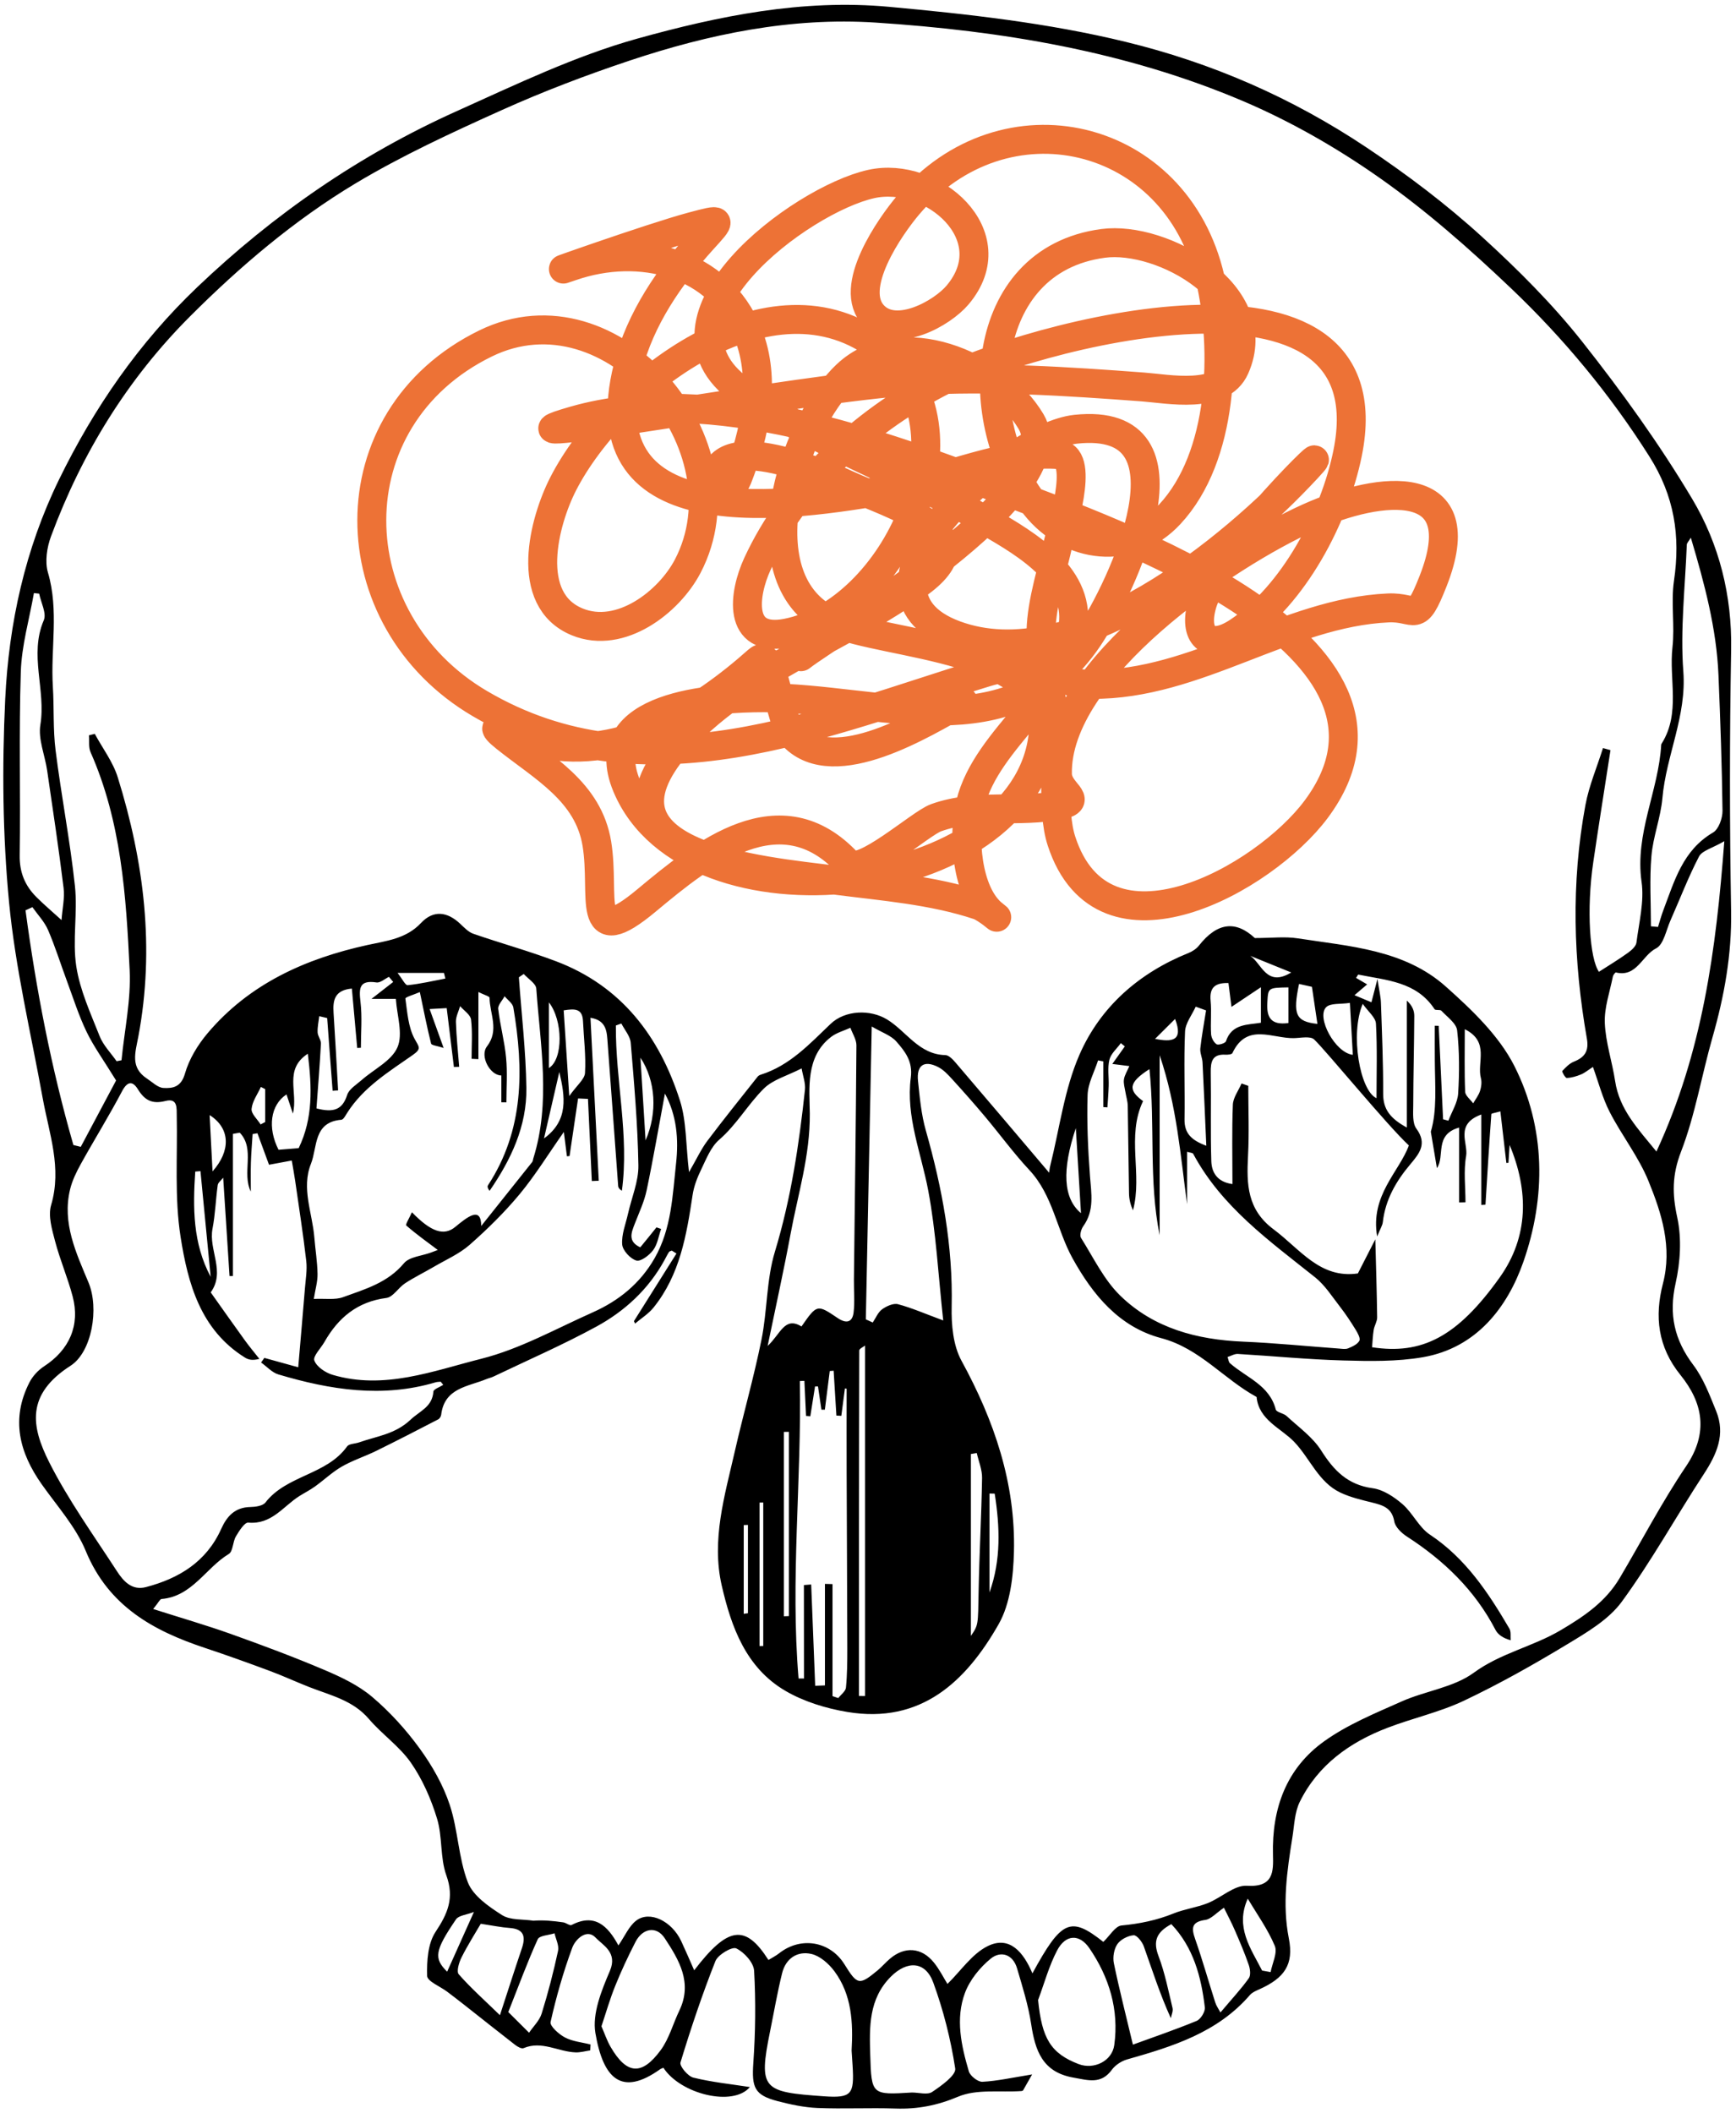 <?xml version="1.0" encoding="UTF-8"?> <svg xmlns="http://www.w3.org/2000/svg" width="300" height="365" viewBox="0 0 300 365" fill="none"> <path d="M138.4 113.454C143.947 109.072 185.468 85.066 178.166 72.811C172.262 62.901 155.547 56.047 146.3 64.758C136.791 73.715 128.377 100.424 143.828 107.441C152.973 111.594 181.97 111.626 180.262 126.984C177.116 155.279 119.169 161.833 108.307 135.789C102.444 121.73 123.396 120.541 132.006 120.541C151.938 120.541 174.635 130.101 188.054 110.232C193.946 101.508 207.989 71.81 185.905 74.153C174.219 75.393 143.623 101.795 165.054 109.696C185.85 117.362 212.929 94.884 225.885 80.918C232.622 73.656 210.437 94.911 207.722 104.434C206.226 109.683 208.746 112.607 213.956 109.159C223.583 102.786 230.627 89.355 232.871 78.341C240.535 40.725 177.085 58.288 162.045 66.207C149.066 73.042 137.088 83.962 130.877 97.454C128.504 102.61 127.365 111.022 135.928 109.373C154.599 105.779 169.672 73.975 152.372 60.301C133.312 45.236 106.059 66.6 97.345 83.549C94.006 90.044 90.41 103.613 99.763 107.441C107.217 110.491 115.597 104.027 118.84 97.83C129.671 77.138 105.884 48.595 83.91 59.335C57.472 72.257 58.246 107.072 82.943 121.561C111.62 138.385 142.049 124.796 170.428 116.138C188.328 110.678 179.917 134.463 183.433 145.292C190.635 167.478 218.476 151.855 227.444 139.815C248.713 111.261 191.869 91.796 173.975 84.945C152.417 76.691 122.937 65.897 99.279 72.65C80.308 78.065 138.372 66.922 158.068 65.778C171.334 65.007 184.305 65.863 197.512 66.852C201.94 67.183 210.97 69.055 213.418 63.523C219.003 50.902 200.925 40.676 190.633 42.047C168.765 44.96 167.549 73.069 178.919 87.361C184.855 94.822 195.352 96.124 202.133 88.864C211.435 78.906 211.989 60.456 209.119 48.06C203.238 22.657 173.554 15.751 156.886 35.497C154.029 38.882 146.2 49.797 151.082 54.61C155.009 58.481 162.802 54.14 165.484 50.959C174.158 40.673 161.073 29.445 150.545 31.792C138.274 34.529 110.861 55.112 127.975 67.388C140.663 76.49 156.032 81.656 169.515 89.455C175.799 93.09 186.07 98.515 185.528 107.28C184.753 119.828 170.557 127.15 167.687 138.903C166.36 144.339 166.973 154.211 171.61 157.962C173.625 159.591 170.506 156.878 169.085 156.405C161.149 153.762 152.554 153.119 144.312 152.056C131.71 150.432 100.384 147.985 117.013 128.648C127.906 115.98 145.761 110.364 158.982 100.622C170.855 91.873 154.074 87.279 146.354 83.71C142.534 81.944 121.86 72.8 123.569 84.999C124.159 89.209 127.256 83.099 127.438 82.636C130.467 74.913 132.482 65.635 129.265 57.617C124.293 45.225 110.547 41.938 98.742 46.02C91.826 48.412 112.522 41.037 119.592 39.148C124.881 37.734 124.686 37.801 121.419 41.403C115.708 47.701 110.64 55.058 108.522 63.415C101.052 92.896 136.237 87.65 154.199 84.462C162.554 82.978 174.431 77.662 183.11 78.556C187.563 79.014 183.247 91.981 182.895 93.696C181.19 102.001 174.693 118.093 188.645 118.232C206.742 118.413 222.314 105.806 239.911 105.025C244.846 104.805 244.663 107.98 247.649 100.407C254.84 82.17 238.8 83.758 226.208 89.401C212.057 95.742 182.349 115.662 182.734 133.748C182.802 136.939 187.351 138.238 183.218 139.064C176.077 140.49 168.834 138.746 161.776 141.265C158.977 142.264 148.772 151.533 146.515 149.104C134.872 136.575 121.533 147.384 111.747 155.546C100.987 164.52 104.618 154.776 103.149 145.775C101.672 136.732 93.894 132.644 87.35 127.413C82.025 123.157 92.235 128.154 93.798 128.487C107.62 131.425 121.064 122.928 130.985 114.098C133.794 111.597 134.505 124.501 137.111 127.198C144.25 134.589 159.743 124.909 166.452 121.185" stroke="#ED7236" stroke-width="5" stroke-linecap="round"></path> <path d="M178.363 358.376C177.801 359.377 177.304 360.255 176.801 361.127C176.755 361.198 176.613 361.243 176.51 361.249C172.837 361.501 168.79 360.868 165.582 362.218C161.954 363.748 158.546 364.4 154.744 364.271C150.258 364.116 145.759 364.361 141.273 364.174C138.955 364.077 136.619 363.574 134.36 362.986C130.37 361.947 129.893 360.623 130.183 356.407C130.551 351.112 130.616 345.766 130.319 340.472C130.241 339.064 128.608 337.263 127.233 336.604C126.504 336.256 124.077 337.689 123.631 338.8C121.359 344.533 119.391 350.402 117.596 356.304C117.402 356.93 118.868 358.692 119.81 358.925C122.954 359.706 126.207 360.035 129.589 360.558C126.691 364.013 117.603 361.792 114.646 357.227C114.453 357.311 114.24 357.369 114.072 357.485C107.423 362.224 104.241 359.151 102.892 351.235C102.317 347.865 103.957 343.862 105.396 340.485C106.765 337.269 104.176 336.075 102.918 334.732C101.42 333.137 99.438 335.003 98.89 336.495C97.353 340.666 96.121 344.979 95.146 349.317C94.991 350.015 96.579 351.442 97.644 351.997C98.961 352.688 100.568 352.823 102.053 353.204C102.033 353.547 102.014 353.882 101.995 354.225C101.149 354.347 100.303 354.599 99.464 354.567C96.469 354.463 93.629 352.501 90.479 353.837C90.13 353.986 89.44 353.592 89.033 353.282C86.115 351.022 83.23 348.717 80.332 346.438C79.319 345.644 78.299 344.856 77.272 344.081C76.059 343.164 73.832 342.293 73.812 341.35C73.748 338.8 73.929 335.771 75.265 333.757C77.376 330.574 78.544 327.901 77.137 323.995C76.033 320.934 76.485 317.338 75.529 314.193C74.503 310.817 73.025 307.427 71.024 304.547C69.055 301.706 66.021 299.627 63.743 296.961C60.967 293.713 57.062 292.88 53.402 291.44C51.117 290.543 48.884 289.503 46.579 288.651C42.893 287.282 39.188 285.946 35.451 284.706C26.453 281.723 18.746 277.462 14.821 267.945C13.104 263.774 9.883 260.21 7.23 256.452C3.325 250.931 1.853 245.146 5.087 238.825C5.642 237.734 6.61 236.701 7.637 236.03C11.974 233.202 13.872 228.972 12.555 223.969C11.71 220.76 10.374 217.673 9.528 214.464C8.992 212.424 8.282 210.055 8.837 208.182C10.729 201.764 8.489 195.844 7.385 189.755C5.339 178.469 2.654 167.241 1.563 155.858C0.452 144.255 0.349 132.478 0.898 120.824C1.517 107.698 4.358 94.83 10.174 82.904C16.235 70.475 23.994 59.228 34.089 49.608C47.347 36.965 62.206 26.719 78.88 19.223C89.124 14.619 99.387 9.667 110.141 6.671C124.232 2.752 138.665 -0.199 153.615 1.176C167.383 2.442 181.1 3.966 194.532 7.233C209.43 10.855 223.263 16.879 236.121 25.46C243.202 30.186 249.935 35.28 256.164 40.962C262.322 46.579 268.299 52.539 273.456 59.066C280.286 67.705 286.779 76.719 292.414 86.165C297.088 93.997 299.328 102.849 299.16 112.269C298.889 127.306 298.895 142.357 299.153 157.388C299.282 164.91 297.979 172.077 295.932 179.231C294.054 185.803 292.944 192.647 290.491 198.988C288.948 202.985 288.967 206.29 289.845 210.319C290.633 213.941 290.381 218.048 289.561 221.709C288.354 227.087 289.355 231.484 292.627 235.823C294.383 238.154 295.461 241.046 296.578 243.797C298.211 247.813 296.675 251.241 294.441 254.657C289.652 261.972 285.411 269.675 280.26 276.713C277.981 279.825 274.218 282.02 270.797 284.086C265.02 287.579 259.107 290.911 253.007 293.803C248.792 295.805 244.119 296.819 239.742 298.504C233.249 300.996 227.775 304.896 224.618 311.281C223.721 313.096 223.67 315.349 223.34 317.415C222.417 323.207 221.559 328.96 222.727 334.893C223.612 339.387 221.972 341.718 217.647 343.661C217.066 343.92 216.401 344.191 216.001 344.656C210.385 351.171 202.633 353.553 194.771 355.787C193.796 356.065 192.738 356.762 192.144 357.569C190.272 360.145 188.032 359.37 185.495 358.925C180.125 357.982 178.892 354.25 178.195 349.666C177.698 346.406 176.691 343.216 175.755 340.039C175.032 337.586 172.915 336.985 171.217 338.367C169.339 339.897 167.596 342.047 166.757 344.288C165.085 348.762 166.118 353.398 167.422 357.84C167.654 358.641 168.997 359.687 169.771 359.648C172.36 359.512 174.929 358.931 178.363 358.376ZM190.666 335.481C191.802 334.396 192.731 332.75 193.803 332.646C196.92 332.349 199.87 331.755 202.775 330.58C204.679 329.806 206.796 329.547 208.707 328.785C211.031 327.862 213.303 325.647 215.485 325.783C220.1 326.074 220.061 323.336 219.984 320.431C219.777 312.411 222.301 305.477 228.859 300.802C232.9 297.916 237.657 295.973 242.24 293.933C246.333 292.112 251.2 291.531 254.685 288.98C259.346 285.571 264.897 284.48 269.725 281.62C273.818 279.199 277.484 276.706 279.911 272.606C283.726 266.163 287.199 259.493 291.382 253.295C295.28 247.522 294.293 242.357 290.4 237.54C286.476 232.685 285.908 227.41 287.367 221.78C289.013 215.446 287.16 209.635 284.875 204.031C283.171 199.847 280.26 196.166 278.175 192.112C276.942 189.716 276.258 187.03 275.277 184.325C274.463 184.848 273.882 185.345 273.211 185.623C272.43 185.946 271.578 186.197 270.752 186.23C270.494 186.236 269.887 185.132 269.977 185.029C270.565 184.396 271.223 183.712 272.004 183.402C273.889 182.653 274.599 181.542 274.231 179.437C271.875 166.007 271.481 152.526 273.979 139.077C274.605 135.726 275.98 132.517 277.013 129.237C277.445 129.353 277.878 129.476 278.31 129.592C277.316 136.029 276.29 142.46 275.341 148.904C274.115 157.214 274.747 165.685 276.316 167.886C278.02 166.789 279.711 165.769 281.312 164.619C281.932 164.174 282.713 163.489 282.797 162.831C283.242 159.344 284.165 155.735 283.681 152.345C282.487 144.029 286.624 136.636 287.076 128.656C287.083 128.559 287.154 128.456 287.212 128.365C290.426 123.155 288.399 117.344 289.019 111.836C289.445 108.04 288.729 104.095 289.284 100.324C290.42 92.57 289.348 85.661 285.017 78.837C278.233 68.132 270.242 58.485 261.14 49.827C254.014 43.047 246.559 36.468 238.535 30.819C231.138 25.608 223.115 20.998 214.794 17.46C194.584 8.866 173.089 5.321 151.31 3.901C136.728 2.952 122.508 5.89 108.714 10.5C101.239 12.998 93.836 15.813 86.651 19.048C78.06 22.916 69.436 26.887 61.374 31.723C50.885 38.024 41.525 45.979 32.875 54.624C22.044 65.452 14.15 78.281 8.824 92.634C8.108 94.558 7.727 97.031 8.289 98.923C10.212 105.464 8.728 112.056 9.134 118.596C9.36 122.27 9.147 125.989 9.605 129.624C10.587 137.456 12.11 145.224 12.949 153.068C13.44 157.653 12.491 162.411 13.181 166.937C13.814 171.076 15.66 175.066 17.222 179.018C17.848 180.593 19.152 181.904 20.153 183.337C20.437 183.279 20.714 183.227 20.998 183.169C21.508 177.978 22.651 172.761 22.406 167.602C21.799 154.792 20.966 141.944 15.647 129.941C15.273 129.095 15.454 128.01 15.376 127.035C15.712 126.951 16.047 126.867 16.377 126.777C17.726 129.276 19.527 131.632 20.353 134.299C24.91 148.923 26.763 163.844 23.91 179.056C23.38 181.871 22.464 184.422 25.42 186.352C26.337 186.953 27.266 187.895 28.228 187.954C29.855 188.05 31.294 187.811 31.959 185.487C32.669 182.995 34.154 180.541 35.845 178.533C43.074 169.965 52.75 165.627 63.452 163.27C66.79 162.534 70.172 162.205 72.754 159.454C74.897 157.175 77.292 157.485 79.531 159.596C80.222 160.248 80.939 161.016 81.791 161.314C86.522 162.953 91.37 164.284 96.05 166.053C107.346 170.308 113.943 179.011 117.493 190.104C118.648 193.706 118.506 197.729 119.068 202.5C120.41 200.182 121.159 198.536 122.218 197.122C125.052 193.358 128.014 189.69 130.938 185.991C131.061 185.836 131.287 185.72 131.487 185.655C136.49 184.08 139.917 180.341 143.545 176.88C146.036 174.504 150.387 174.337 153.311 176.131C156.655 178.178 158.791 182.181 163.368 182.278C163.975 182.291 164.672 183.034 165.149 183.595C170.559 189.91 175.929 196.263 181.306 202.597C181.338 202.384 181.371 201.893 181.487 201.422C183.101 194.991 183.92 188.205 186.541 182.214C190.162 173.923 196.837 168.08 205.389 164.639C206.054 164.374 206.738 163.922 207.177 163.373C210.398 159.28 213.594 159.034 216.847 162.056C219.771 162.056 222.069 161.765 224.263 162.108C233.242 163.496 242.686 164.045 249.851 170.437C254.343 174.44 259.03 178.901 261.689 184.138C267.137 194.901 267.163 206.82 263.264 217.97C260.508 225.847 255.15 232.872 245.881 234.473C241.408 235.242 236.734 235.164 232.171 235.035C226.077 234.867 219.997 234.267 213.91 233.905C213.342 233.873 212.754 234.241 212.135 234.435C212.303 234.906 212.322 235.306 212.528 235.487C215.336 237.986 219.364 239.245 220.468 243.506C220.597 244.003 221.811 244.133 222.34 244.63C224.412 246.554 226.858 248.278 228.324 250.602C230.512 254.063 232.913 256.523 237.212 257.104C239.032 257.349 240.904 258.595 242.357 259.848C244.132 261.378 245.19 263.845 247.088 265.11C253.291 269.223 257.203 275.157 260.843 281.362C261.153 281.891 261.005 282.698 261.063 283.37C259.765 283.014 258.875 282.414 258.436 281.575C254.873 274.724 249.547 269.598 243.131 265.452C242.202 264.852 241.117 263.819 240.949 262.844C240.549 260.507 238.987 260.042 237.135 259.583C235.282 259.125 233.378 258.679 231.661 257.872C227.846 256.084 226.394 251.952 223.637 249.078C221.372 246.722 217.537 245.34 217.15 241.337C211.489 238.264 207.332 232.937 200.684 231.181C193.422 229.263 188.858 223.723 185.347 217.383C182.61 212.437 181.958 206.503 177.891 202.145C175.155 199.214 172.779 195.947 170.197 192.873C168.351 190.678 166.453 188.528 164.517 186.41C163.807 185.629 163.032 184.803 162.116 184.338C159.708 183.111 158.359 184.021 158.643 186.753C158.94 189.626 159.211 192.557 159.998 195.321C162.832 205.27 164.691 215.31 164.459 225.731C164.388 228.863 164.71 232.433 166.156 235.08C171.824 245.443 175.529 256.29 175.219 268.145C175.109 272.348 174.586 277.068 172.573 280.6C166.937 290.498 159.159 297.878 146.437 295.76C142.738 295.146 138.904 293.971 135.696 292.092C128.918 288.115 126.375 281.11 124.722 273.911C122.915 266.021 125.239 258.382 126.975 250.77C128.447 244.313 130.28 237.934 131.59 231.452C132.61 226.422 132.436 221.089 133.914 216.234C136.696 207.065 138.09 197.716 139.104 188.27C139.227 187.121 138.755 185.9 138.529 184.577C136.025 185.862 133.54 186.514 131.971 188.089C129.228 190.827 127.298 194.3 124.277 196.909C122.837 198.155 122.05 200.228 121.179 202.029C120.501 203.424 119.913 204.934 119.688 206.452C118.648 213.373 117.499 220.243 112.929 225.906C112.058 226.984 110.812 227.752 109.74 228.663C109.676 228.52 109.611 228.378 109.553 228.236C112 224.343 114.453 220.45 116.899 216.556C116.628 216.388 116.363 216.221 116.092 216.053C115.931 216.13 115.698 216.163 115.614 216.292C115.324 216.737 115.092 217.221 114.833 217.693C112.084 222.716 107.991 226.493 103.079 229.173C97.289 232.33 91.215 234.971 85.257 237.824C84.876 238.005 84.45 238.089 84.056 238.251C80.874 239.568 76.801 239.755 76.24 244.417C76.207 244.701 75.975 245.082 75.723 245.211C72.173 247.051 68.616 248.885 65.027 250.647C63.072 251.609 60.961 252.281 59.082 253.359C57.41 254.321 55.984 255.696 54.403 256.826C53.557 257.433 52.608 257.911 51.724 258.466C48.935 260.235 46.934 263.412 42.913 263.044C42.261 262.986 41.325 264.49 40.77 265.42C40.208 266.369 40.279 268.022 39.53 268.468C35.541 270.882 33.211 275.802 27.912 276.241C27.64 276.261 27.415 276.816 26.472 277.972C31.288 279.508 35.625 280.761 39.866 282.272C45.301 284.215 50.717 286.23 56.023 288.483C58.934 289.716 61.922 291.13 64.304 293.145C67.377 295.747 70.165 298.82 72.534 302.081C74.684 305.038 76.582 308.37 77.724 311.817C79.157 316.143 79.215 320.96 80.848 325.189C81.752 327.52 84.463 329.386 86.754 330.845C88.188 331.762 90.35 331.536 92.183 331.82C93.926 331.684 95.63 331.859 97.328 332.104C97.831 332.175 98.457 332.724 98.774 332.563C102.769 330.484 105.022 332.685 106.868 336.088C107.998 334.461 108.688 332.756 109.953 331.794C112.29 330.019 116.099 331.885 117.719 335.345C118.468 336.947 119.165 338.574 119.965 340.388C125.82 332.737 128.821 332.382 132.797 338.606C133.424 338.219 134.101 337.883 134.676 337.424C138.4 334.506 143.454 335.358 145.927 339.348C148.16 342.951 148.483 343.022 151.659 340.401C152.401 339.787 153.027 339.039 153.763 338.412C156.313 336.223 159.23 336.404 161.36 339.013C162.348 340.22 163.052 341.653 163.729 342.745C166.047 340.485 167.977 337.541 170.694 336.204C174.496 334.338 176.891 337.315 178.414 340.917C183.456 331.665 185.011 331.013 190.666 335.481ZM76.601 239.245C76.453 239.064 76.304 238.883 76.156 238.703C75.865 238.735 75.562 238.722 75.284 238.806C66.067 241.55 57.036 240.104 48.103 237.444C46.999 237.114 46.108 236.088 45.12 235.384C45.308 235.119 45.495 234.854 45.682 234.59C47.547 235.106 49.413 235.623 51.537 236.21C51.95 231.381 52.337 226.997 52.692 222.613C52.821 221.018 53.105 219.397 52.924 217.835C52.389 213.205 51.666 208.595 51.007 203.985C50.839 202.817 50.614 201.654 50.42 200.492C49.187 200.718 47.954 200.951 46.489 201.222C45.901 199.621 45.198 197.703 44.488 195.785C44.21 195.831 43.933 195.876 43.655 195.921C43.552 197.561 43.41 199.207 43.358 200.847C43.307 202.513 43.345 204.185 43.345 205.858C41.745 202.617 44.159 198.536 41.435 195.682C41.041 195.753 40.647 195.818 40.253 195.889C40.253 204.076 40.253 212.263 40.253 220.45C40.06 220.45 39.86 220.45 39.666 220.45C39.304 214.852 38.943 209.254 38.569 203.456C38.207 203.934 37.691 204.302 37.626 204.728C37.278 207.239 37.2 209.796 36.722 212.282C36.019 215.949 39.008 219.688 36.413 223.271C38.375 226.028 40.318 228.798 42.3 231.536C43.1 232.64 43.978 233.686 44.824 234.758C43.61 235.08 42.926 234.9 42.351 234.545C34.638 229.76 32.469 221.709 31.21 213.709C30.139 206.891 30.687 199.821 30.545 192.861C30.519 191.466 30.745 189.658 28.609 190.2C26.298 190.788 25.007 190.097 23.819 188.167C22.941 186.74 22.025 186.74 21.089 188.528C18.849 192.783 16.299 196.877 13.969 201.086C13.201 202.474 12.478 203.953 12.11 205.483C10.703 211.301 13.169 216.472 15.299 221.573C17.164 226.041 15.88 233.57 12.2 235.939C4.461 240.911 5.365 246.405 8.521 252.649C11.839 259.209 16.189 265.246 20.211 271.444C21.315 273.149 22.786 274.821 25.213 274.188C30.945 272.69 35.677 269.798 38.214 264.155C39.214 261.927 40.608 260.403 43.261 260.352C44.152 260.332 45.411 260.164 45.869 259.57C49.548 254.825 56.449 254.831 59.98 249.885C60.328 249.401 61.367 249.434 62.071 249.182C65.118 248.103 68.281 247.794 70.966 245.25C72.573 243.732 74.697 243.08 74.897 240.407C74.936 239.987 76.007 239.632 76.601 239.245ZM227.097 179.573C226.439 178.953 224.78 179.321 223.579 179.347C219.868 179.424 215.446 176.642 212.974 181.936C212.864 182.168 212.18 182.227 211.773 182.207C209.488 182.078 209.198 183.415 209.23 185.293C209.314 190.401 209.165 195.508 209.327 200.609C209.391 202.558 210.36 204.205 212.98 204.56C212.98 199.827 212.871 195.327 213.051 190.846C213.103 189.606 214.032 188.399 214.555 187.179C214.943 187.314 215.33 187.45 215.717 187.585C215.717 191.627 215.885 195.682 215.672 199.717C215.42 204.599 215.511 208.97 220.107 212.392C224.664 215.788 228.117 220.953 234.656 219.998C235.714 217.925 236.676 216.046 237.67 214.103C237.793 218.874 237.935 223.233 237.987 227.591C237.993 228.301 237.515 229.005 237.393 229.734C237.231 230.735 237.193 231.762 237.109 232.75C245.726 234.067 251.826 230.987 259.172 220.682C264.181 213.651 264.194 205.742 260.876 197.8C260.811 198.826 260.74 199.86 260.676 200.886C260.553 200.893 260.437 200.906 260.314 200.912C259.979 198.019 259.643 195.133 259.281 192.002C258.442 192.247 257.732 192.338 257.719 192.473C257.338 197.684 257.029 202.901 256.706 208.118C256.467 208.13 256.228 208.15 255.989 208.163C255.989 203.146 255.989 198.136 255.989 192.538C251.342 194.249 253.756 197.503 253.362 199.711C252.904 202.3 253.252 205.038 253.252 207.704C252.885 207.717 252.523 207.724 252.155 207.737C252.155 203.482 252.155 199.227 252.155 194.798C247.798 196.018 249.76 199.776 248.314 201.803C247.966 199.743 247.611 197.632 247.262 195.521C247.824 193.616 247.992 191.64 248.03 189.665C248.069 187.534 247.966 185.397 247.953 183.26C247.934 181.239 247.947 179.218 247.947 177.203C248.172 177.21 248.398 177.216 248.624 177.223C248.876 182.601 249.128 187.986 249.38 193.364C249.683 193.448 249.993 193.532 250.296 193.61C250.89 192.041 251.89 190.497 251.987 188.903C252.207 185.287 252.213 181.613 251.813 178.023C251.677 176.79 250.096 175.692 249.089 174.614C248.863 174.369 248.069 174.595 247.908 174.349C244.777 169.559 239.581 169.365 234.746 168.371C234.669 168.358 234.527 168.68 234.346 168.945C234.992 169.32 235.624 169.688 236.257 170.062C235.643 170.585 235.043 171.102 234.075 171.928C235.263 172.425 236.057 172.755 236.999 173.155C237.322 171.902 237.567 170.966 238.038 169.132C238.335 171.102 238.6 172.148 238.639 173.194C238.819 178.443 239.045 183.699 239.026 188.948C239.013 191.673 240.285 193.248 243.112 194.791C243.112 187.179 243.112 180.025 243.112 172.864C244.067 173.723 244.409 174.621 244.403 175.525C244.377 180.677 244.235 185.823 244.222 190.975C244.216 192.338 244.061 194.029 244.771 194.991C246.701 197.619 245.248 199.317 243.699 201.164C241.253 204.069 239.407 207.252 238.968 211.126C238.903 211.707 238.535 212.256 237.987 213.612C236.76 206.484 241.821 202.416 243.467 197.884C239.697 194.391 229.15 181.51 227.097 179.573ZM113.446 212.037C113.71 212.127 113.975 212.224 114.246 212.314C113.814 213.554 113.62 214.974 112.871 215.975C112.206 216.866 110.722 217.99 109.966 217.77C108.921 217.46 107.604 216.027 107.52 214.994C107.384 213.27 108.127 211.469 108.521 209.706C109.147 206.91 110.367 204.102 110.321 201.319C110.205 194.255 109.586 187.198 108.998 180.154C108.901 179.005 107.94 177.926 107.378 176.822C107.062 176.939 106.745 177.048 106.429 177.165C106.352 186.682 108.766 196.16 107.468 205.709C107.055 205.464 106.855 205.199 106.829 204.922C106.216 196.689 105.635 188.451 105.009 180.218C104.867 178.365 104.912 176.293 102.04 175.828C102.524 185.345 102.995 194.668 103.473 203.985C103.073 204.005 102.672 204.018 102.272 204.037C102.053 199.304 101.833 194.578 101.607 189.845C101.039 189.819 100.465 189.794 99.897 189.768C99.406 193.087 98.916 196.399 98.425 199.717C98.277 199.73 98.122 199.75 97.973 199.763C97.812 198.478 97.65 197.193 97.437 195.559C94.726 199.414 92.493 203.056 89.795 206.31C87.187 209.448 84.237 212.347 81.171 215.046C79.383 216.621 77.072 217.622 74.981 218.848C73.328 219.817 71.598 220.656 69.998 221.702C68.842 222.458 67.932 224.085 66.77 224.233C61.755 224.885 58.45 227.642 56.062 231.846C55.435 232.943 54.041 234.312 54.325 235.055C54.732 236.133 56.229 237.14 57.456 237.508C66.37 240.162 74.852 236.837 83.198 234.732C89.853 233.053 96.069 229.554 102.414 226.732C106.913 224.73 110.612 221.754 113.123 217.37C116.053 212.256 116.221 206.536 116.834 200.951C117.286 196.857 116.964 192.706 114.904 188.928C113.846 194.597 112.903 200.144 111.748 205.638C111.328 207.627 110.425 209.519 109.689 211.43C109.095 212.966 108.456 214.464 110.644 215.491C111.612 214.322 112.529 213.18 113.446 212.037ZM71.185 209.428C74.535 212.883 76.737 213.548 78.66 211.972C80.674 210.319 83.159 208.26 83.159 211.798C86.419 207.717 89.201 204.237 91.97 200.751C92.093 200.596 92.093 200.344 92.157 200.144C95.21 190.413 93.371 180.58 92.674 170.792C92.609 169.901 91.26 169.1 90.505 168.261C90.227 168.455 89.943 168.648 89.666 168.842C90.124 175.208 90.873 181.574 90.963 187.947C91.06 194.578 88.291 200.37 84.605 205.729C84.276 205.328 84.192 204.98 84.328 204.773C90.582 195.211 90.524 184.745 88.71 174.046C88.588 173.336 87.723 172.748 87.2 172.109C86.813 172.845 86.019 173.626 86.096 174.304C86.425 177.126 87.194 179.902 87.458 182.73C87.703 185.28 87.51 187.87 87.51 190.446C87.219 190.439 86.929 190.439 86.638 190.433C86.638 188.89 86.638 187.34 86.638 185.797C84.676 185.797 82.875 182.44 84.147 180.787C86.329 177.952 84.624 175.163 84.599 172.367C84.599 172.128 83.708 171.896 82.675 171.379C82.675 175.628 82.675 179.302 82.675 182.975C82.281 182.956 81.888 182.937 81.494 182.917C81.494 180.658 81.668 178.372 81.403 176.144C81.3 175.305 80.177 174.595 79.512 173.82C79.254 174.724 78.763 175.634 78.789 176.532C78.867 179.121 79.151 181.71 79.351 184.299C79.047 184.312 78.744 184.325 78.441 184.338C78.034 181 77.627 177.668 77.195 174.162C76.317 174.207 75.497 174.253 74.245 174.324C75.065 176.603 75.775 178.585 76.665 181.045C75.549 180.677 74.574 180.593 74.497 180.29C73.787 177.481 73.238 174.627 72.554 171.392C71.566 171.818 70.023 172.27 70.056 172.509C70.385 174.866 70.546 177.416 71.631 179.444C72.392 180.864 72.922 181.148 71.327 182.265C67.19 185.158 62.807 187.831 59.999 192.254C59.715 192.699 59.36 193.422 58.992 193.448C54.118 193.842 54.874 198.213 53.731 201.067C52.053 205.283 53.97 209.525 54.319 213.754C54.493 215.865 54.835 217.97 54.874 220.082C54.9 221.399 54.493 222.729 54.228 224.401C56.21 224.311 57.895 224.601 59.282 224.098C63.072 222.722 66.99 221.618 69.804 218.242C70.746 217.112 72.883 216.982 74.477 216.388C75.084 216.163 75.691 215.93 75.652 215.943C73.825 214.568 71.934 213.225 70.198 211.707C70.036 211.552 70.785 210.339 71.185 209.428ZM190.659 183.363C190.356 183.305 190.059 183.253 189.756 183.195C189.123 185.177 188.013 187.153 187.948 189.154C187.8 193.823 188.013 198.523 188.361 203.185C188.587 206.2 189.155 209.138 187.193 211.849C186.819 212.366 186.541 213.425 186.812 213.857C188.962 217.273 190.775 221.102 193.609 223.852C199.393 229.47 206.835 231.445 214.801 231.781C220.332 232.014 225.858 232.575 231.383 232.976C231.919 233.014 232.519 233.131 232.978 232.937C233.701 232.64 234.585 232.246 234.914 231.626C235.134 231.213 234.624 230.29 234.262 229.702C233.429 228.353 232.552 227.016 231.577 225.764C230.208 224.007 228.976 222.038 227.278 220.682C219.396 214.393 211.128 208.524 206.196 199.33C206.099 199.149 205.673 199.149 205.144 198.981C205.144 202.113 205.144 205.076 205.144 208.04C203.989 199.627 203.401 191.156 200.4 182.298C200.4 193.241 200.4 203.32 200.4 213.393C198.495 203.998 199.632 194.339 198.637 184.699C195.049 186.998 194.874 188.296 197.534 190.226C194.616 196.334 197.476 202.894 195.791 209.099C195.365 208.156 195.126 207.188 195.107 206.213C195.01 201.157 194.984 196.102 194.887 191.046C194.874 190.246 194.61 189.445 194.481 188.644C194.364 187.921 194.126 187.172 194.229 186.475C194.345 185.72 194.803 185.022 195.165 184.176C194.054 184.034 193.306 183.944 192.221 183.808C193.099 182.575 193.738 181.671 194.384 180.774C194.151 180.587 193.925 180.399 193.693 180.212C193.009 181.161 191.976 182.026 191.718 183.079C191.369 184.499 191.64 186.068 191.595 187.573C191.556 188.819 191.453 190.058 191.376 191.305C191.137 191.292 190.898 191.272 190.659 191.259C190.659 188.638 190.659 186.004 190.659 183.363ZM297.979 145.327C295.848 146.56 294.144 146.954 293.615 147.961C291.756 151.525 290.317 155.309 288.683 158.996C287.928 160.687 287.502 163.173 286.192 163.838C283.765 165.058 282.855 168.874 279.253 168.003C279.13 167.977 278.769 168.448 278.717 168.732C278.188 171.392 277.22 174.085 277.329 176.732C277.471 180.096 278.601 183.402 279.111 186.766C279.853 191.666 283.01 194.965 286.25 198.936C294.209 181.762 296.552 164.174 297.979 145.327ZM138.504 229.16C141.176 225.331 141.202 225.299 144.771 227.713C146.275 228.727 147.315 228.443 147.515 226.706C147.734 224.827 147.54 222.903 147.566 220.999C147.721 207.53 147.908 194.068 147.999 180.599C148.005 179.586 147.321 178.572 146.959 177.558C145.856 178.062 144.61 178.391 143.661 179.108C139.149 182.53 139.904 188.115 139.943 192.383C140.001 199.646 137.897 206.284 136.619 213.167C135.476 219.333 134.114 225.466 132.655 232.524C134.902 230.451 135.586 227.365 138.504 229.16ZM150.645 177.339C150.297 194.533 149.961 211.236 149.625 227.933C150.026 228.114 150.426 228.295 150.82 228.475C151.342 227.701 151.723 226.713 152.433 226.196C153.195 225.647 154.396 225.098 155.196 225.318C157.597 225.957 159.902 226.977 163 228.12C162.141 220.275 161.767 212.895 160.412 205.69C159.192 199.195 156.519 192.899 157.397 186.159C157.765 183.356 156.397 181.639 154.899 179.934C153.982 178.882 152.427 178.385 150.645 177.339ZM292.195 92.886C291.788 93.571 291.504 93.829 291.498 94.1C291.22 101.402 290.349 108.75 290.897 115.988C291.485 123.723 287.935 130.502 287.283 137.882C286.986 141.246 285.669 144.526 285.385 147.89C285.043 151.906 285.301 155.98 285.301 160.029C285.708 160.067 286.114 160.106 286.521 160.138C286.818 159.189 287.076 158.227 287.425 157.297C289.355 152.223 290.788 146.889 296.029 143.829C297.004 143.261 297.682 141.35 297.669 140.065C297.572 132.259 297.294 124.446 296.972 116.647C296.636 108.608 294.583 100.912 292.195 92.886ZM138.923 273.833C139.343 273.801 139.762 273.769 140.182 273.736C140.414 279.567 140.647 285.403 140.873 291.234C141.434 291.214 141.996 291.188 142.557 291.169C142.557 285.326 142.557 279.476 142.557 273.633C142.996 273.646 143.429 273.652 143.868 273.665C143.868 280.115 143.868 286.566 143.868 293.022C144.197 293.132 144.526 293.248 144.862 293.358C145.326 292.757 146.127 292.189 146.191 291.544C146.411 289.316 146.424 287.063 146.424 284.822C146.404 274.679 146.34 264.536 146.308 254.392C146.288 249.563 146.308 244.74 146.308 239.91C146.211 239.897 146.107 239.878 146.011 239.865C145.804 241.44 145.598 243.016 145.391 244.597C145.107 244.585 144.823 244.565 144.539 244.552C144.378 241.97 144.223 239.387 144.061 236.804C143.835 236.824 143.616 236.837 143.39 236.856C143.106 239.084 142.828 241.311 142.544 243.539C142.344 243.539 142.144 243.532 141.95 243.532C141.75 242.196 141.557 240.859 141.357 239.523C141.189 239.523 141.015 239.523 140.847 239.523C140.576 241.24 140.304 242.951 140.033 244.669C139.788 244.649 139.536 244.63 139.291 244.61C139.194 242.589 139.104 240.575 139.007 238.554C138.742 238.567 138.478 238.573 138.22 238.586C138.542 255.716 136.561 272.839 138 289.975C138.31 289.975 138.626 289.981 138.936 289.981C138.923 284.596 138.923 279.218 138.923 273.833ZM147.166 354.25C147.437 349.46 147.224 344.63 144.184 340.536C143.222 339.245 141.712 337.909 140.227 337.566C137.794 337.005 135.792 338.335 135.16 340.879C134.34 344.184 133.766 347.548 133.088 350.88C131.016 361.03 131.849 361.404 142.37 362.153C147.185 362.495 147.637 361.811 147.34 356.904C147.289 356.052 147.231 355.199 147.166 354.25ZM157.61 361.501C158.791 361.501 160.27 361.953 161.083 361.404C162.684 360.332 165.246 358.512 165.072 357.356C164.304 352.326 163.032 347.297 161.283 342.512C159.921 338.787 156.764 338.658 153.931 341.505C150.097 345.36 150.239 350.208 150.387 355.032C150.594 361.934 150.658 361.927 157.61 361.501ZM6.772 102.558C6.468 102.526 6.165 102.494 5.862 102.461C5.068 106.987 3.744 111.494 3.596 116.04C3.247 126.603 3.557 137.192 3.402 147.761C3.357 150.692 4.306 152.984 6.268 154.954C7.579 156.271 9.012 157.472 10.632 158.95C10.774 156.981 11.206 155.147 10.987 153.391C10.154 146.612 9.134 139.858 8.147 133.098C7.759 130.451 6.565 127.707 6.978 125.208C7.966 119.197 4.997 113.141 7.566 107.155C8.082 105.954 7.075 104.108 6.772 102.558ZM5.603 156.723C5.203 156.904 4.809 157.078 4.409 157.259C6.249 170.966 8.857 184.519 12.684 197.813C13.111 197.916 13.53 198.026 13.956 198.129C16.209 193.9 18.462 189.671 20.062 186.662C17.887 183.124 16.183 180.793 14.95 178.23C13.588 175.402 12.639 172.374 11.542 169.417C10.457 166.498 9.534 163.515 8.302 160.661C7.682 159.228 6.52 158.027 5.603 156.723ZM103.938 350.06C104.48 351.3 104.886 352.533 105.525 353.63C108.288 358.383 110.896 358.641 114.175 354.179C115.64 352.184 116.305 349.614 117.402 347.335C119.713 342.525 117.331 338.58 114.866 334.835C113.446 332.679 111.051 333.098 109.824 335.474C108.553 337.941 107.372 340.465 106.332 343.042C105.409 345.308 104.738 347.677 103.938 350.06ZM179.395 345.521C180.047 352.152 181.577 354.747 186.412 356.594C189.013 357.588 192.17 356.097 192.557 353.308C193.403 347.206 191.679 341.589 188.271 336.591C186.515 334.015 184.127 334.196 182.681 336.96C181.267 339.652 180.467 342.661 179.395 345.521ZM195.778 353.23C199.16 351.997 203.02 350.68 206.79 349.13C207.494 348.84 208.294 347.535 208.21 346.799C207.584 341.492 206.235 336.43 202.42 332.414C199.761 333.834 199.257 335.423 200.206 337.928C201.297 340.814 201.904 343.887 202.627 346.903C202.756 347.439 202.446 348.071 202.336 348.665C200.438 344.488 199.122 340.336 197.656 336.236C197.372 335.449 196.443 334.286 195.901 334.332C194.894 334.422 193.641 335.061 193.086 335.875C192.505 336.727 192.273 338.128 192.486 339.161C193.428 343.72 194.59 348.226 195.778 353.23ZM56.539 175.88C56.081 175.77 55.629 175.66 55.171 175.557C55.061 176.487 54.848 177.423 54.887 178.346C54.913 179.005 55.493 179.67 55.461 180.309C55.261 184.067 54.951 187.824 54.687 191.485C57.669 192.267 59.179 191.705 59.992 189.167C60.315 188.147 61.574 187.398 62.478 186.604C64.614 184.719 67.687 183.266 68.694 180.909C69.681 178.604 68.59 175.402 68.41 172.567C66.79 172.567 65.815 172.567 64.195 172.567C65.789 171.328 66.867 170.488 67.951 169.643C67.706 169.346 67.461 169.055 67.216 168.758C66.493 169.107 65.712 169.83 65.053 169.726C62.058 169.274 62.019 170.734 62.297 173.09C62.607 175.699 62.368 178.372 62.368 181.013C62.155 181.026 61.942 181.032 61.729 181.045C61.419 177.636 61.116 174.227 60.806 170.785C57.817 171.05 57.501 172.813 57.643 174.956C57.933 179.424 58.172 183.899 58.43 188.373C58.114 188.399 57.798 188.418 57.481 188.444C57.152 184.254 56.849 180.064 56.539 175.88ZM148.438 292.99C148.786 292.996 149.135 292.996 149.483 293.003C149.483 272.858 149.483 252.713 149.483 232.459C149.212 232.685 148.489 232.995 148.489 233.311C148.431 253.204 148.438 273.097 148.438 292.99ZM86.393 348.142C87.923 343.461 89.027 340.007 90.189 336.579C90.886 334.519 90.511 333.247 88.071 333.073C86.6 332.969 85.147 332.659 83.082 332.349C82.146 333.957 80.842 336.004 79.757 338.16C79.319 339.032 78.854 340.595 79.273 341.072C81.339 343.429 83.701 345.527 86.393 348.142ZM211.509 329.58C210.153 330.503 209.282 331.542 208.281 331.684C205.893 332.027 205.867 333.092 206.545 335.01C207.81 338.619 208.843 342.306 210.011 345.947C210.198 346.535 210.579 347.051 210.908 347.671C212.883 345.327 214.465 343.636 215.801 341.77C216.175 341.253 216.04 340.162 215.795 339.452C215.104 337.444 214.265 335.481 213.419 333.531C212.858 332.22 212.18 330.955 211.509 329.58ZM87.839 347.6C89.175 348.93 90.305 350.054 91.428 351.171C92.17 350.073 93.229 349.079 93.603 347.865C94.713 344.307 95.649 340.679 96.437 337.037C96.637 336.107 96.056 335.01 95.83 333.996C94.83 334.325 93.216 334.377 92.925 335.029C91.131 338.98 89.633 343.074 87.839 347.6ZM208.423 174.562C207.829 174.343 207.229 174.13 206.635 173.91C205.99 175.337 204.854 176.751 204.789 178.204C204.563 183.247 204.783 188.309 204.699 193.358C204.66 195.772 205.841 196.961 208.462 197.942C208.236 192.841 208.049 188.192 207.81 183.55C207.771 182.73 207.345 181.904 207.429 181.116C207.668 178.927 208.075 176.751 208.423 174.562ZM51.614 198.355C54.112 193.17 53.912 187.902 53.196 182.039C48.987 184.79 51.556 188.67 50.614 192.383C50.091 190.82 49.807 189.968 49.51 189.071C46.721 190.898 46.205 194.836 48.135 198.633C49.368 198.536 50.601 198.439 51.614 198.355ZM212.29 169.83C210.011 169.765 208.985 170.579 209.204 172.877C209.385 174.788 209.165 176.732 209.288 178.65C209.327 179.276 209.733 180.07 210.23 180.399C210.547 180.606 211.741 180.231 211.857 179.889C212.864 176.822 215.653 177.068 217.899 176.687C217.899 174.788 217.899 173.148 217.899 170.553C215.808 171.948 214.349 172.923 212.812 173.949C212.67 172.884 212.483 171.366 212.29 169.83ZM235.495 173.426C233.275 178.656 235.011 188.438 237.877 189.723C237.877 185.455 238.019 181.135 237.78 176.842C237.722 175.776 236.444 174.782 235.495 173.426ZM167.783 282.621C169.1 280.69 169.009 280.69 169.113 274.95C169.235 268.409 169.603 261.875 169.713 255.335C169.739 253.908 169.119 252.462 168.796 251.028C168.461 251.086 168.119 251.138 167.783 251.196C167.783 261.527 167.783 271.857 167.783 282.621ZM135.457 279.231C135.747 279.218 136.038 279.205 136.335 279.192C136.335 268.584 136.335 257.976 136.335 247.367C136.044 247.367 135.754 247.374 135.457 247.374C135.457 257.989 135.457 268.61 135.457 279.231ZM218.105 340.433C218.596 340.524 219.087 340.607 219.577 340.698C219.861 339.174 220.797 337.373 220.3 336.172C219.1 333.299 217.228 330.709 215.627 328.004C213.406 332.937 216.143 336.591 218.105 340.433ZM98.373 189.355C99.703 187.476 101.039 186.443 101.097 185.345C101.272 182.388 100.884 179.398 100.749 176.416C100.646 174.207 99.335 174.24 97.412 174.55C97.728 179.308 98.018 183.841 98.373 189.355ZM233.281 173.258C231.641 173.516 229.918 173.265 229.176 174.001C227.446 175.725 230.693 181.871 233.784 182.233C233.623 179.353 233.468 176.545 233.281 173.258ZM131.9 259.577C131.687 259.577 131.474 259.577 131.255 259.583C131.255 267.848 131.255 276.106 131.255 284.37C131.468 284.364 131.681 284.364 131.9 284.357C131.9 276.099 131.9 267.841 131.9 259.577ZM253.13 177.804C253.13 181.658 253.052 185.132 253.194 188.606C253.22 189.29 254.098 189.942 254.582 190.614C254.989 189.903 255.518 189.238 255.763 188.477C255.983 187.792 256.099 186.953 255.918 186.275C255.182 183.544 257.493 179.986 253.13 177.804ZM34.644 202.326C34.341 202.352 34.037 202.378 33.74 202.403C33.327 208.615 33.301 214.781 36.406 220.579C35.812 214.49 35.225 208.408 34.644 202.326ZM171.895 258.04C171.591 258.034 171.288 258.027 170.991 258.021C170.991 263.722 170.991 269.417 170.991 275.118C173.018 269.488 172.792 263.774 171.895 258.04ZM77.272 340.627C78.692 337.457 80.125 334.261 81.9 330.309C80.603 330.813 79.267 330.903 78.802 331.588C75.091 337.043 74.948 338.322 77.272 340.627ZM185.915 194.894C183.501 202.1 183.714 207.02 186.806 209.583C186.509 204.631 186.238 200.228 185.915 194.894ZM222.656 170.579C219.067 170.643 219.158 170.65 219.009 173.213C218.861 175.712 219.584 177.158 222.656 176.738C222.656 174.75 222.656 172.793 222.656 170.579ZM94.856 173.168C94.856 177.248 94.856 180.741 94.856 184.519C97.347 182.969 97.295 176.286 94.856 173.168ZM224.489 169.985C223.392 175.253 223.889 176.487 227.665 176.887C227.362 174.827 227.078 172.942 226.716 170.482C226.419 170.411 225.458 170.198 224.489 169.985ZM111.561 197.012C113.652 192.228 113.317 186.72 110.676 182.724C111.006 188.031 111.283 192.525 111.561 197.012ZM128.524 278.805C128.77 278.766 129.008 278.734 129.254 278.695C129.254 273.614 129.254 268.532 129.254 263.444C129.008 263.451 128.77 263.464 128.524 263.47C128.524 268.584 128.524 273.697 128.524 278.805ZM36.225 192.641C36.406 196.205 36.568 199.285 36.729 202.365C39.834 198.897 39.892 194.972 36.225 192.641ZM96.656 185.197C95.772 189.038 94.901 192.809 94.01 196.676C98.302 193.558 97.65 189.451 96.656 185.197ZM68.7 168.08C69.52 169.107 70.043 170.243 70.449 170.198C72.638 169.978 74.794 169.468 76.963 169.055C76.879 168.732 76.795 168.403 76.717 168.08C74.297 168.08 71.882 168.08 68.7 168.08ZM45.824 188.154C45.579 188.031 45.327 187.902 45.082 187.779C44.507 189.045 43.597 190.271 43.474 191.576C43.397 192.409 44.475 193.358 45.036 194.255C45.301 194.12 45.559 193.978 45.824 193.842C45.824 191.944 45.824 190.052 45.824 188.154ZM223.14 168.003C220.429 166.905 218.254 166.02 216.072 165.136C218.06 166.479 218.861 170.611 223.14 168.003ZM203.066 176.035C201.723 177.371 200.664 178.424 199.606 179.476C202.459 180.044 204.563 179.902 203.066 176.035Z" fill="black"></path> </svg> 